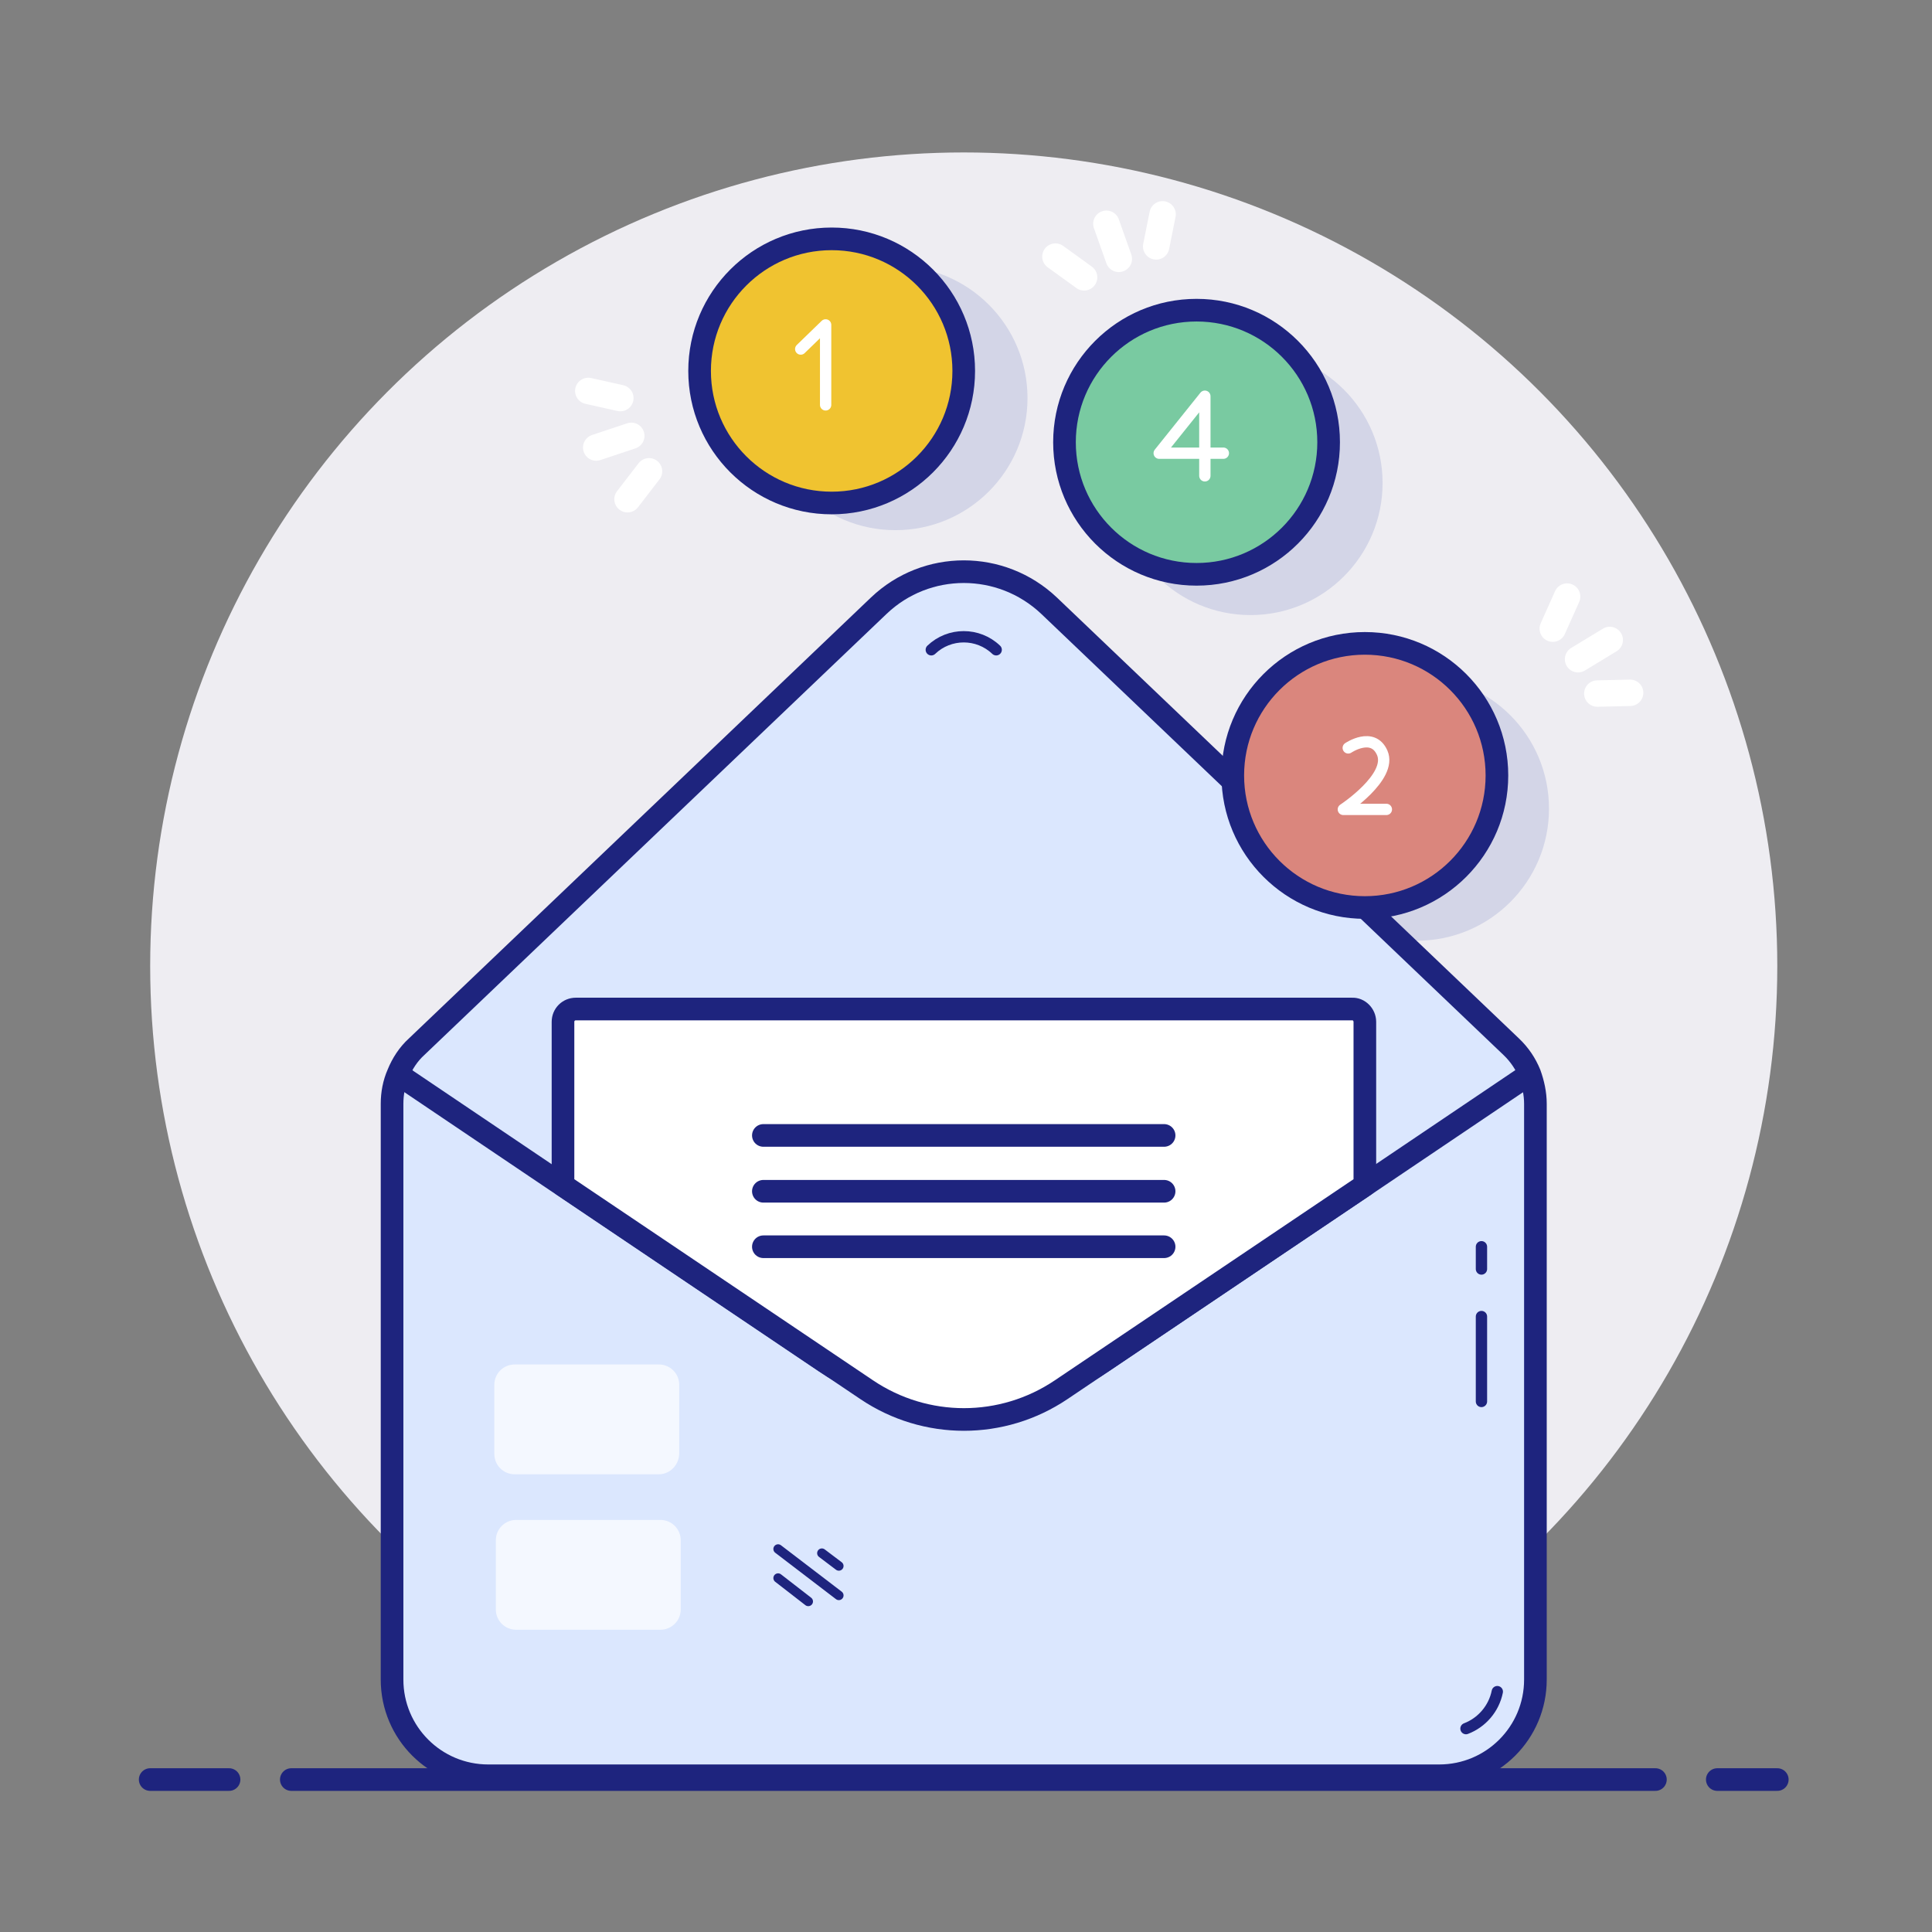 <?xml version="1.0" ?>
<!DOCTYPE svg  PUBLIC '-//W3C//DTD SVG 1.1//EN'  'http://www.w3.org/Graphics/SVG/1.1/DTD/svg11.dtd'>
<!-- Uploaded to: SVG Repo, www.svgrepo.com, Generator: SVG Repo Mixer Tools -->
<svg width="800px" height="800px" viewBox="0 0 512 512" id="Layer_1" version="1.1" xml:space="preserve" xmlns="http://www.w3.org/2000/svg" xmlns:xlink="http://www.w3.org/1999/xlink">
<rect x="0" y="0" width="512" height="512" fill="#808080" stroke="none"/>
<style type="text/css">
	.st0{fill:#EEEDF2;}
	.st1{fill:none;stroke:#1E247E;stroke-width:6;stroke-linecap:round;stroke-miterlimit:10;}
	.st2{fill:#EFC12F;stroke:#1E247E;stroke-width:6;stroke-linecap:round;stroke-miterlimit:10;}
	.st3{fill:none;stroke:#1E247E;stroke-width:3;stroke-linecap:round;stroke-miterlimit:10;}
	.st4{fill:#FFFFFF;stroke:#1E247E;stroke-width:3;stroke-linecap:round;stroke-miterlimit:10;}
	.st5{fill:#FCF5F2;stroke:#1E247E;stroke-width:5;stroke-linecap:round;stroke-miterlimit:10;}
	.st6{fill:#FCF5F2;stroke:#1E247E;stroke-width:6;stroke-linecap:round;stroke-miterlimit:10;}
	.st7{fill:#1E247E;}
	.st8{fill:none;stroke:#1E247E;stroke-width:4;stroke-linecap:round;stroke-miterlimit:10;}
	.st9{fill:#EAB8B1;}
	.st10{fill:#DC9695;stroke:#1E247E;stroke-width:4;stroke-linecap:round;stroke-miterlimit:10;}
	.st11{fill:#EECED1;stroke:#1E247E;stroke-width:3;stroke-linecap:round;stroke-miterlimit:10;}
	.st12{fill:#CB7272;stroke:#1E247E;stroke-width:3;stroke-linecap:round;stroke-miterlimit:10;}
	.st13{fill:#D3D5E7;stroke:#1E247E;stroke-width:6;stroke-linecap:round;stroke-miterlimit:10;}
	.st14{fill:#D3D5E7;}
	.st15{fill:#FFFFFF;stroke:#1E247E;stroke-width:5;stroke-linecap:round;stroke-miterlimit:10;}
	.st16{fill:#FFFFFF;stroke:#1E247E;stroke-width:4;stroke-linecap:round;stroke-miterlimit:10;}
	.st17{fill:#ECECEE;}
	.st18{fill:#DA867D;stroke:#1E247E;stroke-width:4;stroke-linecap:round;stroke-miterlimit:10;}
	.st19{fill:#FCF5F2;stroke:#1E247E;stroke-width:4;stroke-linecap:round;stroke-miterlimit:10;}
	.st20{fill:#69AEF8;stroke:#1E247E;stroke-width:6;stroke-linecap:round;stroke-miterlimit:10;}
	.st21{opacity:0.4;fill:#FFFFFF;}
	.st22{opacity:0.7;fill:#FFFFFF;}
	.st23{fill:#69ADF7;stroke:#1E247E;stroke-width:2.5;stroke-linecap:round;stroke-miterlimit:10;}
	.st24{fill:none;stroke:#FFFFFF;stroke-width:7;stroke-linecap:round;stroke-miterlimit:10;}
	.st25{fill:none;stroke:#1E247E;stroke-width:2.5;stroke-linecap:round;stroke-miterlimit:10;}
	.st26{fill:#F0C330;stroke:#1E247E;stroke-width:6;stroke-linecap:round;stroke-miterlimit:10;}
	.st27{opacity:0.3;}
	.st28{fill:#FFFFFF;}
	.st29{fill:#79CAA1;stroke:#1E247E;stroke-width:6;stroke-linecap:round;stroke-miterlimit:10;}
	.st30{fill:#DA867D;stroke:#1E247E;stroke-width:6;stroke-linecap:round;stroke-miterlimit:10;}
	.st31{fill:#FFFFFF;stroke:#1E247E;stroke-width:6;stroke-linecap:round;stroke-miterlimit:10;}
	.st32{fill:#DBE7FE;stroke:#1E247E;stroke-width:5;stroke-linecap:round;stroke-miterlimit:10;}
	.st33{fill:#F2F3F3;}
	.st34{fill:none;stroke:#1E247E;stroke-width:6;stroke-linecap:round;stroke-linejoin:round;stroke-miterlimit:10;}
	.st35{fill:#DBE7FE;stroke:#1E247E;stroke-width:6;stroke-linecap:round;stroke-linejoin:round;stroke-miterlimit:10;}
	.st36{fill:#EFC230;stroke:#1E247E;stroke-width:6;stroke-linecap:round;stroke-linejoin:round;stroke-miterlimit:10;}
	.st37{fill:none;stroke:#1E247E;stroke-width:3;stroke-linecap:round;stroke-linejoin:round;stroke-miterlimit:10;}
	.st38{fill:#F0C330;stroke:#1E247E;stroke-width:6;stroke-linecap:round;stroke-linejoin:round;stroke-miterlimit:10;}
	.st39{fill:#79CAA1;stroke:#1E247E;stroke-width:6;stroke-linecap:round;stroke-linejoin:round;stroke-miterlimit:10;}
	.st40{fill:#FFFFFF;stroke:#1E247E;stroke-width:6;stroke-linecap:round;stroke-linejoin:round;stroke-miterlimit:10;}
	.st41{fill:#DA867D;stroke:#1E247E;stroke-width:6;stroke-linecap:round;stroke-linejoin:round;stroke-miterlimit:10;}
	.st42{fill:#DBE7FE;stroke:#1E247E;stroke-width:6;stroke-linejoin:round;stroke-miterlimit:10;}
	.st43{fill:none;stroke:#1E247E;stroke-width:6;stroke-linejoin:round;stroke-miterlimit:10;}
	.st44{opacity:0.7;}
	.st45{fill:#FFFFFF;stroke:#1E247E;stroke-width:6;stroke-linejoin:round;stroke-miterlimit:10;}
	.st46{fill:none;stroke:#FFFFFF;stroke-width:3;stroke-linecap:round;stroke-linejoin:round;stroke-miterlimit:10;}
	.st47{fill:none;stroke:#1E247E;stroke-width:5;stroke-linecap:round;stroke-miterlimit:10;}
	.st48{fill:#DBE7FE;stroke:#1E247E;stroke-width:6;stroke-linecap:round;stroke-miterlimit:10;}
	.st49{opacity:0.1;fill:#BDBDBD;}
	.st50{fill:#69AEF8;stroke:#1E247E;stroke-width:6;stroke-linecap:round;stroke-linejoin:round;stroke-miterlimit:10;}
	.st51{fill:#79CAA1;stroke:#1E247E;stroke-width:5;stroke-miterlimit:10;}
	.st52{fill:#D2D4E6;stroke:#1E247E;stroke-width:5;stroke-linecap:round;stroke-miterlimit:10;}
	.st53{fill:#69AEF8;stroke:#1E247E;stroke-width:5;stroke-miterlimit:10;}
	.st54{opacity:0.2;fill:none;stroke:#1E247E;stroke-width:5;stroke-linecap:round;stroke-miterlimit:10;}
	.st55{fill:none;stroke:#1E247E;stroke-width:2.5;stroke-linecap:round;stroke-linejoin:round;stroke-miterlimit:10;}
	.st56{fill:#69AEF8;stroke:#1E247E;stroke-width:6;stroke-miterlimit:10;}
	.st57{fill:#DBE7FE;}
	.st58{fill:#FFFFFF;stroke:#1E247E;stroke-width:6;stroke-miterlimit:10;}
	.st59{fill:#D9857D;stroke:#1E247E;stroke-width:5;stroke-miterlimit:10;}
	.st60{fill:none;stroke:#D3D5E7;stroke-width:4.79;stroke-linecap:round;stroke-miterlimit:10;}
	.st61{fill:#D2D4E6;stroke:#D3D5E7;stroke-width:4.79;stroke-linecap:round;stroke-miterlimit:10;}
	.st62{fill:#D2D4E6;stroke:#D3D5E7;stroke-width:5.5;stroke-linecap:round;stroke-miterlimit:10;}
	.st63{fill:none;stroke:#D3D5E7;stroke-width:5.5;stroke-linecap:round;stroke-miterlimit:10;}
	.st64{fill:#79CAA1;}
	.st65{fill:#F0C330;}
	.st66{fill:#79CAA1;stroke:#1E247E;stroke-width:6;stroke-miterlimit:10;}
	.st67{opacity:0.8;fill:#FFFFFF;}
	.st68{fill:#DA867D;stroke:#1E247E;stroke-width:6;stroke-miterlimit:10;}
	.st69{fill:#F0C330;stroke:#1E247E;stroke-width:5;stroke-miterlimit:10;}
	.st70{fill:#D2D4E6;}
	.st71{fill:#EEBDBC;stroke:#D3D5E7;stroke-width:5.5;stroke-linecap:round;stroke-miterlimit:10;}
	.st72{fill:#D3D5E7;stroke:#D3D5E7;stroke-width:5.5;stroke-linecap:round;stroke-miterlimit:10;}
</style>
<g>
<g>
<g id="Message_and_nofitications">
<circle class="st0" cx="255.4" cy="256" r="215.6"/>
<g id="Bottom_line_15_">
<line class="st34" x1="455.1" x2="471" y1="471.6" y2="471.6"/>
<line class="st34" x1="77.2" x2="438.7" y1="471.6" y2="471.6"/>
<line class="st34" x1="39.8" x2="60.7" y1="471.6" y2="471.6"/>
</g>
<g id="_x33_rd_notification_shadow">
<circle class="st14" cx="375.5" cy="214.3" r="35"/>
</g>
<g id="Envelope">
<path class="st42" d="M406.9,292.5v152.6c0,14.1-11.4,25.5-25.5,25.5h-252c-14.1,0-25.5-11.4-25.5-25.5V292.5       c0-2.7,0.5-5.4,1.6-7.9c1.1-2.7,2.7-5.2,4.9-7.2l122.5-116.9c12.6-12,32.4-12,45.1,0l122.5,116.9c2.2,2.1,3.8,4.5,4.9,7.2       C406.3,287.1,406.9,289.8,406.9,292.5z" id="Shape_77_"/>
<g id="Outer">
<path class="st43" d="M405.3,284.7l-43.6,29.4l-69.5,46.8c-22.2,15-51.3,15-73.6,0l-69.5-46.8l-43.6-29.4"/>
<g id="Lines_33_">
<line class="st25" id="Bottom_68_" x1="206.2" x2="214.2" y1="418.2" y2="424.4"/>
<line class="st25" id="Middle_56_" x1="206.2" x2="222.3" y1="410.5" y2="422.8"/>
<line class="st25" id="Top_70_" x1="217.8" x2="222.3" y1="411.6" y2="415"/>
</g>
<g id="Vertical_line_5_">
<line class="st3" id="Bottom_67_" x1="392.6" x2="392.6" y1="348.9" y2="371.4"/>
<line class="st3" id="Top_69_" x1="392.6" x2="392.6" y1="330.4" y2="336.3"/>
</g>
<path class="st37" d="M396.8,448.3c-0.9,4.5-4.1,8.2-8.3,9.8" id="Bottom_line_14_"/>
<g class="st44" id="Content_14_">
<path class="st28" d="M175,431.9h-38.2c-3,0-5.4-2.4-5.4-5.4v-18.3c0-3,2.4-5.4,5.4-5.4H175         c3,0,5.4,2.4,5.4,5.4v18.3C180.4,429.5,178,431.9,175,431.9z" id="Bottom_66_"/>
<path class="st28" d="M174.6,390.7h-38.2c-3,0-5.4-2.4-5.4-5.4V367c0-3,2.4-5.4,5.4-5.4h38.2         c3,0,5.4,2.4,5.4,5.4v18.3C179.9,388.3,177.5,390.7,174.6,390.7z" id="Top_68_"/>
</g>
</g>
<g id="Inner">
<g id="Letter">
<path class="st45" d="M361.7,270.8v43.3l-80.5,54.2c-15.6,10.5-35.9,10.5-51.5,0l-80.5-54.2v-43.3         c0-1.9,1.5-3.4,3.4-3.4h205.7C360.1,267.3,361.7,268.9,361.7,270.8z" id="Shape_76_"/>
<g id="Content_13_">
<line class="st34" id="Bottom_65_" x1="202.3" x2="308.5" y1="330.4" y2="330.4"/>
<line class="st34" id="Middle_55_" x1="202.3" x2="308.5" y1="315.7" y2="315.7"/>
<line class="st34" id="Top_67_" x1="202.3" x2="308.5" y1="300.9" y2="300.9"/>
</g>
</g>
<g>
<g>
<path class="st37" d="M246.8,172.2c4.8-4.6,12.4-4.6,17.2,0"/>
</g>
</g>
</g>
</g>
<g id="Nofitications">
<g id="_x33_rd_19_">
<circle class="st41" cx="361.7" cy="205.5" id="Shape_75_" r="35"/>
<g id="Sparkles_21_">
<line class="st24" id="_x32_nd_21_" x1="426.6" x2="418.2" y1="169.6" y2="174.7"/>
<line class="st24" id="_x33_rd_20_" x1="432" x2="423.3" y1="183.6" y2="183.8"/>
<line class="st24" id="_x31_st_21_" x1="411.5" x2="415.3" y1="166.6" y2="158.1"/>
</g>
</g>
<g id="_x32_nd_19_">
<circle class="st14" cx="331.4" cy="128" id="Shadow_53_" r="35"/>
<circle class="st39" cx="317.1" cy="117.2" id="Shape_74_" r="35"/>
<g id="Sparkles_20_">
<line class="st24" id="_x33_rd_18_" x1="308.1" x2="306.4" y1="56.8" y2="65.3"/>
<line class="st24" id="_x32_nd_20_" x1="293.2" x2="296.5" y1="59.3" y2="68.6"/>
<line class="st24" id="_x31_st_20_" x1="287.3" x2="279.7" y1="73.5" y2="68"/>
</g>
</g>
<g id="_x31_st_18_">
<circle class="st14" cx="237.3" cy="105.5" id="Shadow_52_" r="35"/>
<circle class="st38" cx="220.4" cy="98.3" id="Shape_73_" r="35"/>
<g id="Sparkles_19_">
<line class="st24" id="_x33_rd_17_" x1="172" x2="166.3" y1="124.9" y2="132.3"/>
<line class="st24" id="_x32_nd_18_" x1="158" x2="167.3" y1="118.6" y2="115.5"/>
<line class="st24" id="_x31_st_19_" x1="155.9" x2="164.4" y1="103.6" y2="105.5"/>
</g>
</g>
</g>
</g>
<path class="st46" d="M357.3,198.2c0,0,6.5-4.4,9,1.3c2.8,6.4-10.3,15-10.3,15h11.4"/>
<polyline class="st46" points="324.2,120.1 307.2,120.1 319.3,105 319.3,126.1    "/>
<polyline class="st46" points="212.2,92.5 218.8,86.1 218.8,107.3    "/>
</g>
</g>
</svg>